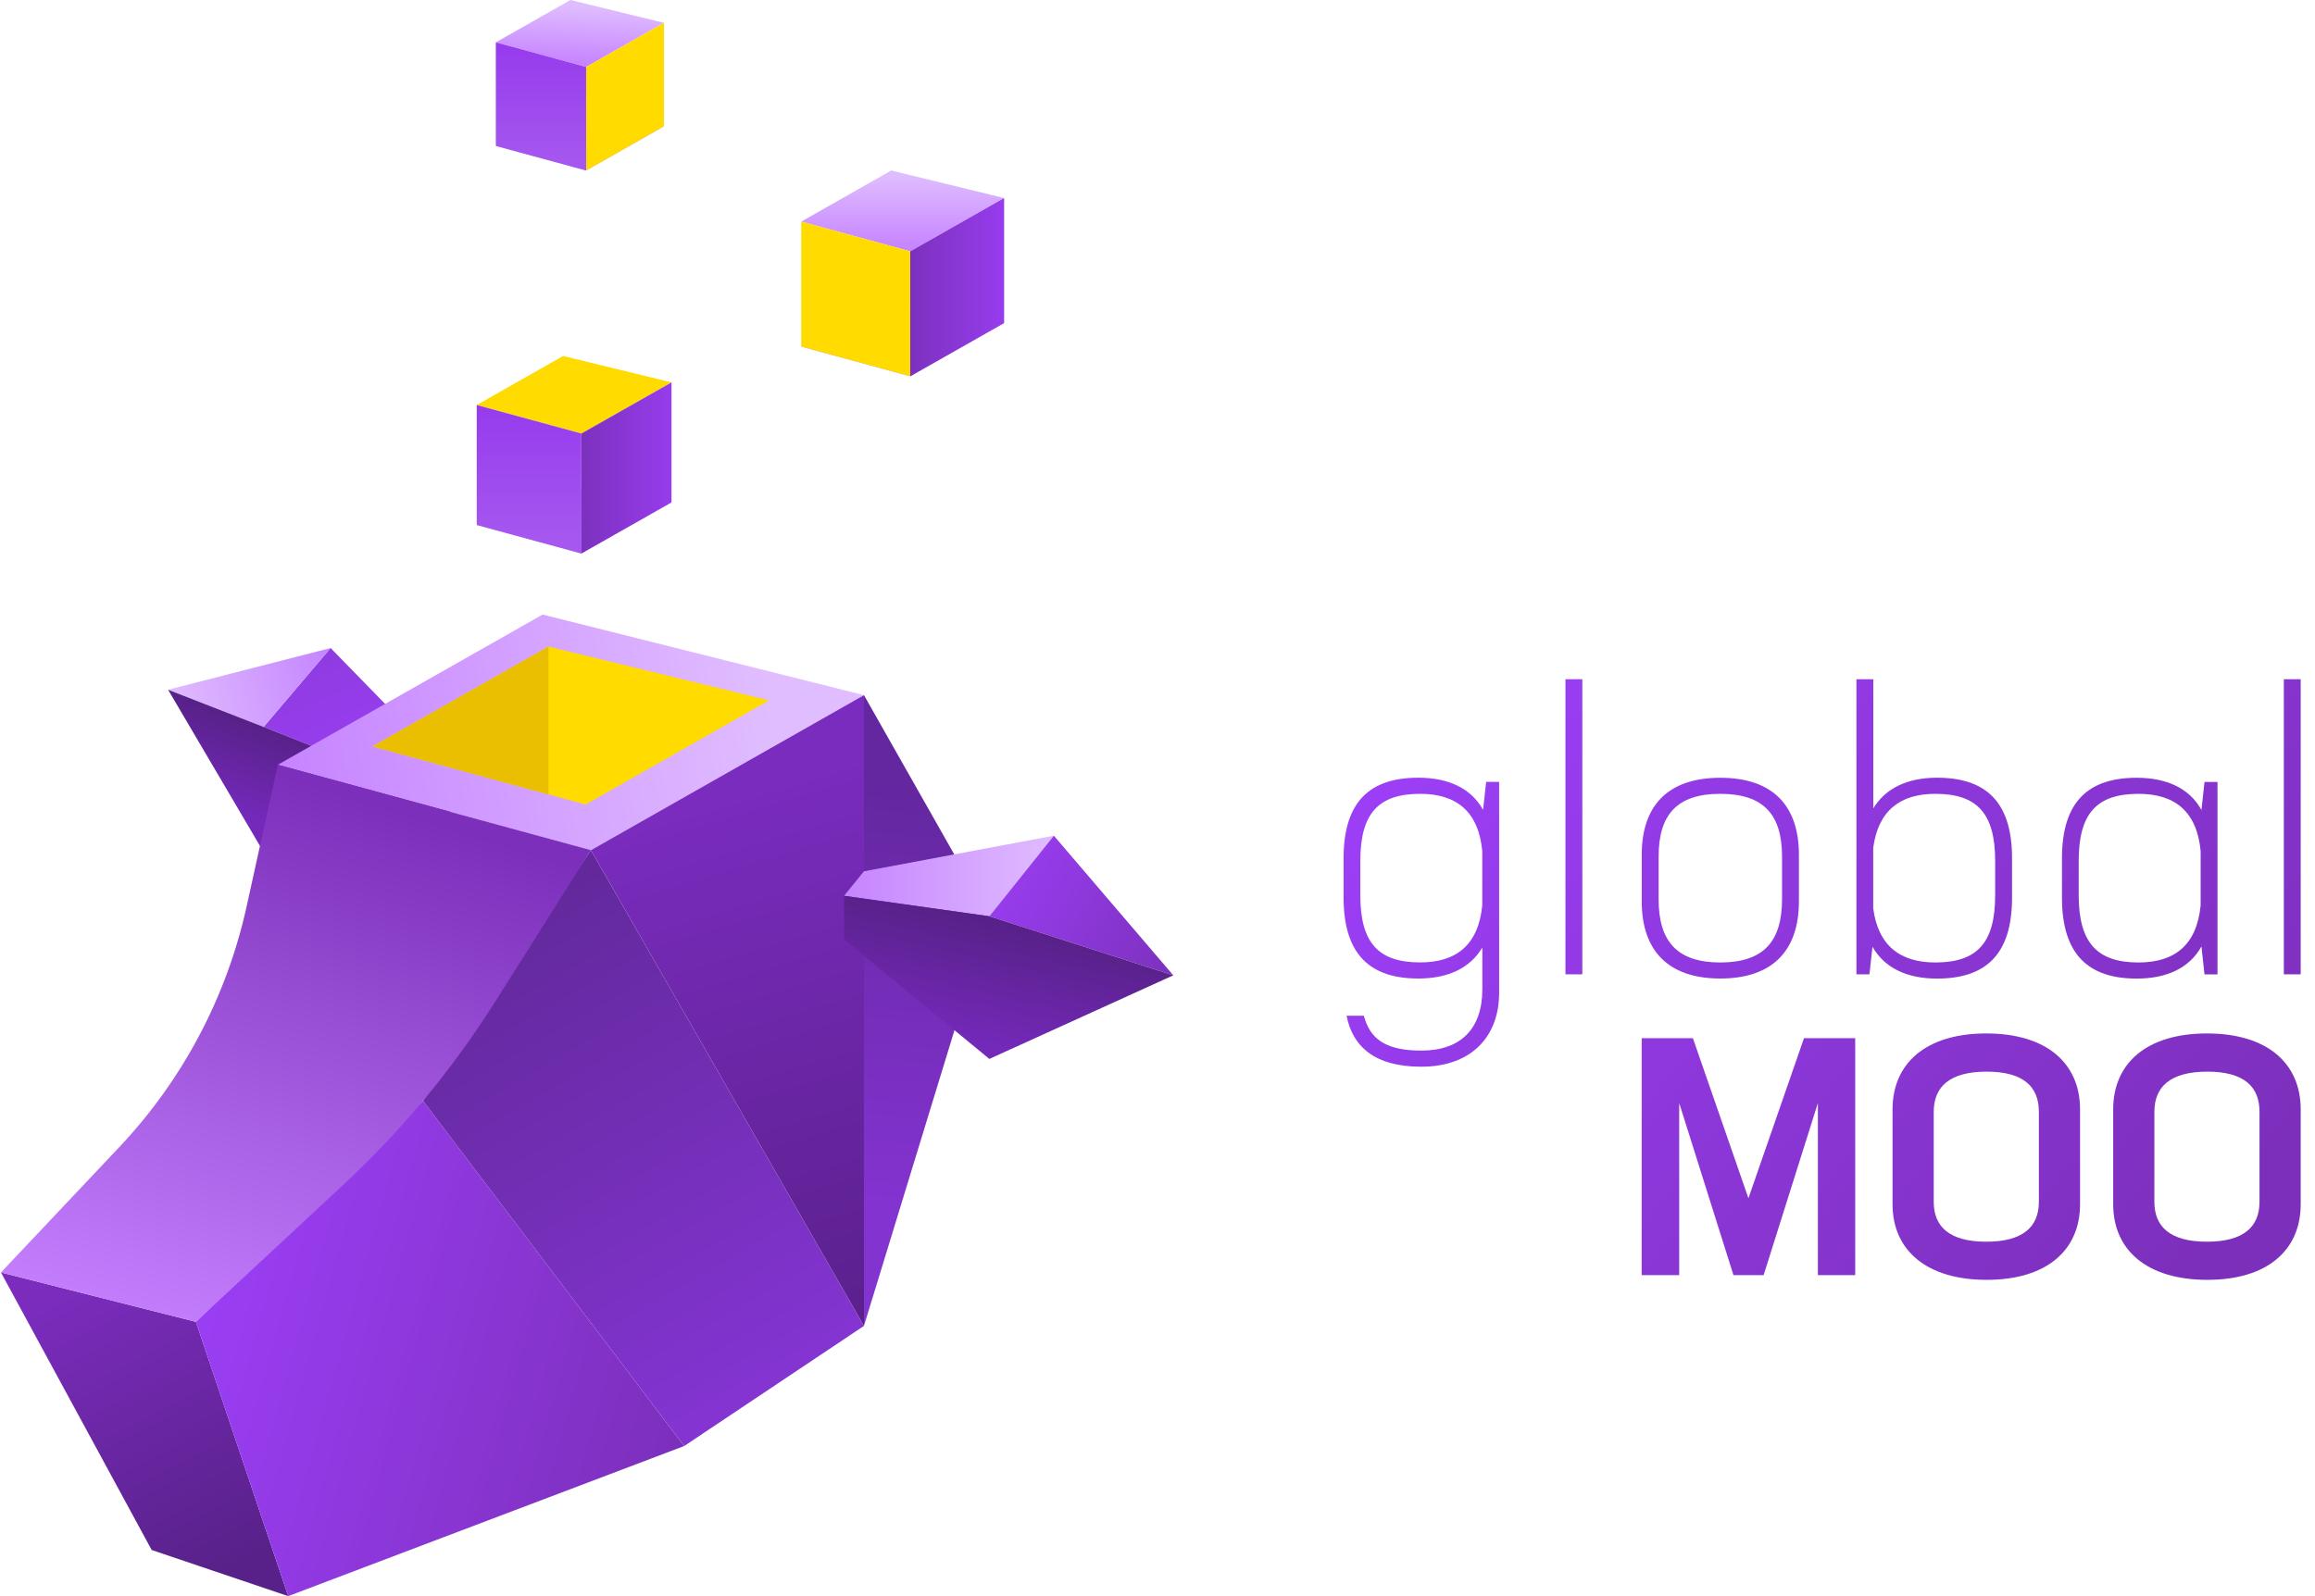 <svg xmlns="http://www.w3.org/2000/svg" width="145" height="100" viewBox="0 0 145 100" fill="none"><g clip-path="url(#clip0_33_2784)"><path d="M20.707 40.599L28.421 48.508L28.549 50.308L16.511 45.542L20.707 40.599Z" fill="url(#paint0_linear_33_2784)"></path><path d="M10.528 43.213L20.707 40.599L16.511 45.542L10.528 43.213Z" fill="url(#paint1_linear_33_2784)"></path><path d="M16.511 45.542L10.528 43.213L16.383 53.167L27.119 52.344L28.549 50.308L16.511 45.542Z" fill="url(#paint2_linear_33_2784)"></path><path d="M54.114 43.552L33.988 38.503L17.402 47.914L37.01 53.265L54.114 43.552Z" fill="url(#paint3_linear_33_2784)"></path><path d="M0.06 79.722L9.501 97.11L18.051 100L12.272 82.815L0.06 79.722Z" fill="url(#paint4_linear_33_2784)"></path><path d="M12.271 82.815L26.495 68.969L42.852 90.597L18.051 100L12.271 82.815Z" fill="url(#paint5_linear_33_2784)"></path><path d="M42.852 90.597L54.114 83.07L37.01 53.265L26.495 68.969L42.852 90.597Z" fill="url(#paint6_linear_33_2784)"></path><path d="M54.114 83.069L37.01 53.265L54.114 43.552V83.069Z" fill="url(#paint7_linear_33_2784)"></path><path d="M54.114 83.069L61.968 57.406L54.114 43.552V83.069Z" fill="url(#paint8_linear_33_2784)"></path><path d="M66.008 52.357L54.114 54.589L52.867 56.125L61.968 57.406L66.008 52.357Z" fill="url(#paint9_linear_33_2784)"></path><path d="M73.489 61.106L66.008 52.357L61.968 57.406L73.489 61.106Z" fill="url(#paint10_linear_33_2784)"></path><path d="M61.968 57.406L52.867 56.125V58.849L61.968 66.343L73.489 61.106L61.968 57.406Z" fill="url(#paint11_linear_33_2784)"></path><path d="M17.402 47.915L15.445 56.8C14.198 62.456 11.44 67.667 7.464 71.876L0.06 79.722L12.272 82.815L21.526 74.206C25.167 70.82 28.349 66.979 31.005 62.774L37.01 53.261L17.402 47.915Z" fill="url(#paint12_linear_33_2784)"></path><path d="M23.334 46.765L34.353 40.51L48.169 43.879L36.679 50.405L23.334 46.765Z" fill="#FFDB00"></path><path d="M34.353 40.51V49.769L23.334 46.765L34.353 40.51Z" fill="#EABF01"></path><path d="M29.86 25.374L35.27 22.302L42.059 23.957L36.415 27.161L29.86 25.374Z" fill="#FFDB00"></path><path d="M29.86 32.889L35.27 30.369L42.059 31.472L36.415 34.675L29.86 32.889Z" fill="#CA88FF"></path><path d="M42.059 31.472V23.957L36.415 27.161V34.675L42.059 31.472Z" fill="url(#paint13_linear_33_2784)"></path><path d="M36.415 27.161L29.86 25.375V32.889L36.415 34.676V27.161Z" fill="url(#paint14_linear_33_2784)"></path><path d="M50.185 13.884L55.824 10.68L62.893 12.407L57.012 15.747L50.185 13.884Z" fill="url(#paint15_linear_33_2784)"></path><path d="M50.185 21.712L55.824 19.086L62.893 20.236L57.012 23.575L50.185 21.712Z" fill="#CA88FF"></path><path d="M62.893 20.236V12.407L57.012 15.747V23.575L62.893 20.236Z" fill="url(#paint16_linear_33_2784)"></path><path d="M57.012 15.747L50.185 13.884V21.712L57.012 23.575V15.747Z" fill="#FFDB00"></path><path d="M31.056 2.652L35.728 0L41.584 1.43L36.712 4.197L31.056 2.652Z" fill="url(#paint17_linear_33_2784)"></path><path d="M31.056 9.14L35.728 6.963L41.584 7.913L36.712 10.68L31.056 9.14Z" fill="#CA88FF"></path><path d="M41.584 7.914V1.43L36.712 4.197V10.68L41.584 7.914Z" fill="#FFDB00"></path><path d="M36.712 4.196L31.056 2.652V9.14L36.712 10.68V4.196Z" fill="url(#paint18_linear_33_2784)"></path><path d="M93.898 48.992V62.197C93.898 64.981 92.12 66.831 89.023 66.831C86.116 66.831 84.725 65.583 84.343 63.636H85.425C85.811 65.1 86.795 65.821 89.027 65.821C91.501 65.821 92.846 64.451 92.846 61.981V59.363C92.078 60.661 90.686 61.306 88.836 61.306C85.857 61.306 84.156 59.842 84.156 56.24V53.766C84.156 50.163 85.862 48.725 88.836 48.725C90.733 48.725 92.15 49.395 92.893 50.741L93.084 48.988H93.898V48.992ZM92.842 56.724V53.312C92.6 50.817 91.208 49.735 88.951 49.735C86.358 49.735 85.204 50.936 85.204 53.936V56.096C85.204 59.096 86.358 60.296 88.951 60.296C91.208 60.296 92.6 59.214 92.842 56.719V56.724Z" fill="url(#paint19_linear_33_2784)"></path><path d="M99.109 42.555V61.043H98.052V42.555H99.109Z" fill="url(#paint20_linear_33_2784)"></path><path d="M102.83 56.481V53.553C102.83 50.503 104.439 48.729 107.752 48.729C111.066 48.729 112.675 50.507 112.675 53.553V56.481C112.675 59.507 111.066 61.306 107.752 61.306C104.439 61.306 102.83 59.507 102.83 56.481ZM111.618 56.337V53.672C111.618 51.033 110.464 49.735 107.752 49.735C105.041 49.735 103.887 51.033 103.887 53.672V56.337C103.887 58.976 105.041 60.3 107.752 60.3C110.464 60.3 111.618 58.981 111.618 56.337Z" fill="url(#paint21_linear_33_2784)"></path><path d="M126.024 53.77V56.244C126.024 59.867 124.318 61.31 121.318 61.31C119.447 61.31 118.03 60.64 117.283 59.316L117.092 61.043H116.277V42.555H117.334V50.647C118.102 49.374 119.493 48.725 121.318 48.725C124.318 48.725 126.024 50.167 126.024 53.766V53.77ZM124.967 53.935C124.967 50.935 123.813 49.735 121.22 49.735C119.035 49.735 117.643 50.766 117.329 53.121V56.914C117.643 59.269 119.035 60.3 121.22 60.3C123.813 60.3 124.967 59.099 124.967 56.099V53.94V53.935Z" fill="url(#paint22_linear_33_2784)"></path><path d="M138.893 48.992V61.047H138.079L137.888 59.295C137.145 60.64 135.728 61.31 133.831 61.31C130.853 61.31 129.151 59.846 129.151 56.244V53.77C129.151 50.167 130.857 48.729 133.831 48.729C135.728 48.729 137.145 49.399 137.888 50.745L138.079 48.992H138.893ZM137.837 56.723V53.312C137.595 50.817 136.203 49.735 133.946 49.735C131.353 49.735 130.199 50.935 130.199 53.935V56.074C130.199 59.074 131.353 60.3 133.946 60.3C136.203 60.3 137.595 59.218 137.837 56.723Z" fill="url(#paint23_linear_33_2784)"></path><path d="M144.104 42.555V61.043H143.048V42.555H144.104Z" fill="url(#paint24_linear_33_2784)"></path><path d="M116.213 79.891H113.863V69.109L110.464 79.891H108.576L105.177 69.109V79.891H102.826V65.044H106.034L109.513 75.071L112.993 65.044H116.201V79.891H116.213Z" fill="url(#paint25_linear_33_2784)"></path><path d="M118.539 75.444V69.508C118.539 66.614 120.635 64.747 124.411 64.747C128.188 64.747 130.284 66.614 130.284 69.508V75.444C130.284 78.338 128.188 80.184 124.433 80.184C120.677 80.184 118.539 78.338 118.539 75.444ZM127.704 75.3V69.656C127.704 68.082 126.741 67.14 124.433 67.14C122.124 67.14 121.119 68.082 121.119 69.656V75.3C121.119 76.853 122.103 77.795 124.411 77.795C126.72 77.795 127.704 76.853 127.704 75.3Z" fill="url(#paint26_linear_33_2784)"></path><path d="M132.359 75.444V69.508C132.359 66.614 134.455 64.747 138.232 64.747C142.008 64.747 144.104 66.614 144.104 69.508V75.444C144.104 78.338 142.008 80.184 138.253 80.184C134.497 80.184 132.359 78.338 132.359 75.444ZM141.524 75.3V69.656C141.524 68.082 140.561 67.14 138.253 67.14C135.944 67.14 134.939 68.082 134.939 69.656V75.3C134.939 76.853 135.923 77.795 138.232 77.795C140.54 77.795 141.524 76.853 141.524 75.3Z" fill="url(#paint27_linear_33_2784)"></path></g><defs><linearGradient id="paint0_linear_33_2784" x1="19.778" y1="40.769" x2="23.206" y2="48.75" gradientUnits="userSpaceOnUse"><stop stop-color="#8F3BE0"></stop><stop offset="1" stop-color="#9A3EF3"></stop></linearGradient><linearGradient id="paint1_linear_33_2784" x1="10.778" y1="45.173" x2="20.673" y2="42.301" gradientUnits="userSpaceOnUse"><stop stop-color="#E1BCFF"></stop><stop offset="1" stop-color="#C587FF"></stop></linearGradient><linearGradient id="paint2_linear_33_2784" x1="19.57" y1="46.671" x2="17.733" y2="51.941" gradientUnits="userSpaceOnUse"><stop stop-color="#582189"></stop><stop offset="1" stop-color="#7429BA"></stop></linearGradient><linearGradient id="paint3_linear_33_2784" x1="17.58" y1="48.962" x2="48.157" y2="43.705" gradientUnits="userSpaceOnUse"><stop stop-color="#C684FF"></stop><stop offset="1" stop-color="#E0BDFF"></stop></linearGradient><linearGradient id="paint4_linear_33_2784" x1="5.444" y1="79.883" x2="14.885" y2="98.01" gradientUnits="userSpaceOnUse"><stop stop-color="#7B2CBD"></stop><stop offset="1" stop-color="#582189"></stop></linearGradient><linearGradient id="paint5_linear_33_2784" x1="12.331" y1="81.707" x2="42.717" y2="90.19" gradientUnits="userSpaceOnUse"><stop stop-color="#9B3EF5"></stop><stop offset="1" stop-color="#7C2FBB"></stop></linearGradient><linearGradient id="paint6_linear_33_2784" x1="30.348" y1="58.675" x2="46.548" y2="86.888" gradientUnits="userSpaceOnUse"><stop stop-color="#63299C"></stop><stop offset="1" stop-color="#8334D1"></stop></linearGradient><linearGradient id="paint7_linear_33_2784" x1="45.848" y1="49.353" x2="55.93" y2="82.717" gradientUnits="userSpaceOnUse"><stop stop-color="#7A2CBE"></stop><stop offset="1" stop-color="#5A208C"></stop></linearGradient><linearGradient id="paint8_linear_33_2784" x1="58.158" y1="49.124" x2="55.904" y2="75.406" gradientUnits="userSpaceOnUse"><stop stop-color="#64279F"></stop><stop offset="1" stop-color="#8333D0"></stop></linearGradient><linearGradient id="paint9_linear_33_2784" x1="52.867" y1="54.882" x2="66.008" y2="54.882" gradientUnits="userSpaceOnUse"><stop stop-color="#C684FF"></stop><stop offset="1" stop-color="#DFBCFF"></stop></linearGradient><linearGradient id="paint10_linear_33_2784" x1="63.496" y1="54.602" x2="73.79" y2="60.428" gradientUnits="userSpaceOnUse"><stop stop-color="#973CED"></stop><stop offset="1" stop-color="#7C31BE"></stop></linearGradient><linearGradient id="paint11_linear_33_2784" x1="63.296" y1="58.09" x2="61.62" y2="65.511" gradientUnits="userSpaceOnUse"><stop stop-color="#582189"></stop><stop offset="1" stop-color="#7429BA"></stop></linearGradient><linearGradient id="paint12_linear_33_2784" x1="23.567" y1="50.38" x2="12.768" y2="84.958" gradientUnits="userSpaceOnUse"><stop stop-color="#7C2FBB"></stop><stop offset="1" stop-color="#C580FF"></stop></linearGradient><linearGradient id="paint13_linear_33_2784" x1="36.415" y1="29.316" x2="42.059" y2="29.316" gradientUnits="userSpaceOnUse"><stop stop-color="#7C31BE"></stop><stop offset="1" stop-color="#973CED"></stop></linearGradient><linearGradient id="paint14_linear_33_2784" x1="33.135" y1="33.7" x2="33.135" y2="25.684" gradientUnits="userSpaceOnUse"><stop stop-color="#A557EF"></stop><stop offset="1" stop-color="#973CED"></stop></linearGradient><linearGradient id="paint15_linear_33_2784" x1="56.537" y1="15.59" x2="56.537" y2="10.964" gradientUnits="userSpaceOnUse"><stop stop-color="#C684FF"></stop><stop offset="1" stop-color="#DFBCFF"></stop></linearGradient><linearGradient id="paint16_linear_33_2784" x1="57.012" y1="17.991" x2="62.893" y2="17.991" gradientUnits="userSpaceOnUse"><stop stop-color="#7C31BE"></stop><stop offset="1" stop-color="#973CED"></stop></linearGradient><linearGradient id="paint17_linear_33_2784" x1="36.22" y1="3.98" x2="36.407" y2="0.399" gradientUnits="userSpaceOnUse"><stop stop-color="#C684FF"></stop><stop offset="1" stop-color="#DFBCFF"></stop></linearGradient><linearGradient id="paint18_linear_33_2784" x1="33.886" y1="3.042" x2="33.886" y2="10.12" gradientUnits="userSpaceOnUse"><stop stop-color="#973CED"></stop><stop offset="1" stop-color="#A557EF"></stop></linearGradient><linearGradient id="paint19_linear_33_2784" x1="129.86" y1="89.112" x2="84.678" y2="53.418" gradientUnits="userSpaceOnUse"><stop stop-color="#7C2FBB"></stop><stop offset="1" stop-color="#9B3EF5"></stop></linearGradient><linearGradient id="paint20_linear_33_2784" x1="135.987" y1="81.351" x2="90.809" y2="45.657" gradientUnits="userSpaceOnUse"><stop stop-color="#7C2FBB"></stop><stop offset="1" stop-color="#9B3EF5"></stop></linearGradient><linearGradient id="paint21_linear_33_2784" x1="137.951" y1="78.869" x2="92.77" y2="43.175" gradientUnits="userSpaceOnUse"><stop stop-color="#7C2FBB"></stop><stop offset="1" stop-color="#9B3EF5"></stop></linearGradient><linearGradient id="paint22_linear_33_2784" x1="142.992" y1="72.487" x2="97.811" y2="36.793" gradientUnits="userSpaceOnUse"><stop stop-color="#7C2FBB"></stop><stop offset="1" stop-color="#9B3EF5"></stop></linearGradient><linearGradient id="paint23_linear_33_2784" x1="148.492" y1="65.524" x2="103.31" y2="29.83" gradientUnits="userSpaceOnUse"><stop stop-color="#7C2FBB"></stop><stop offset="1" stop-color="#9B3EF5"></stop></linearGradient><linearGradient id="paint24_linear_33_2784" x1="153.278" y1="59.464" x2="108.096" y2="23.771" gradientUnits="userSpaceOnUse"><stop stop-color="#7C2FBB"></stop><stop offset="1" stop-color="#9B3EF5"></stop></linearGradient><linearGradient id="paint25_linear_33_2784" x1="130.14" y1="88.756" x2="84.958" y2="53.062" gradientUnits="userSpaceOnUse"><stop stop-color="#7C2FBB"></stop><stop offset="1" stop-color="#9B3EF5"></stop></linearGradient><linearGradient id="paint26_linear_33_2784" x1="135.86" y1="81.512" x2="90.678" y2="45.822" gradientUnits="userSpaceOnUse"><stop stop-color="#7C2FBB"></stop><stop offset="1" stop-color="#9B3EF5"></stop></linearGradient><linearGradient id="paint27_linear_33_2784" x1="141.172" y1="74.791" x2="95.99" y2="39.097" gradientUnits="userSpaceOnUse"><stop stop-color="#7C2FBB"></stop><stop offset="1" stop-color="#9B3EF5"></stop></linearGradient><clipPath id="clip0_33_2784"><rect width="144.164" height="100" fill="white"></rect></clipPath></defs></svg>